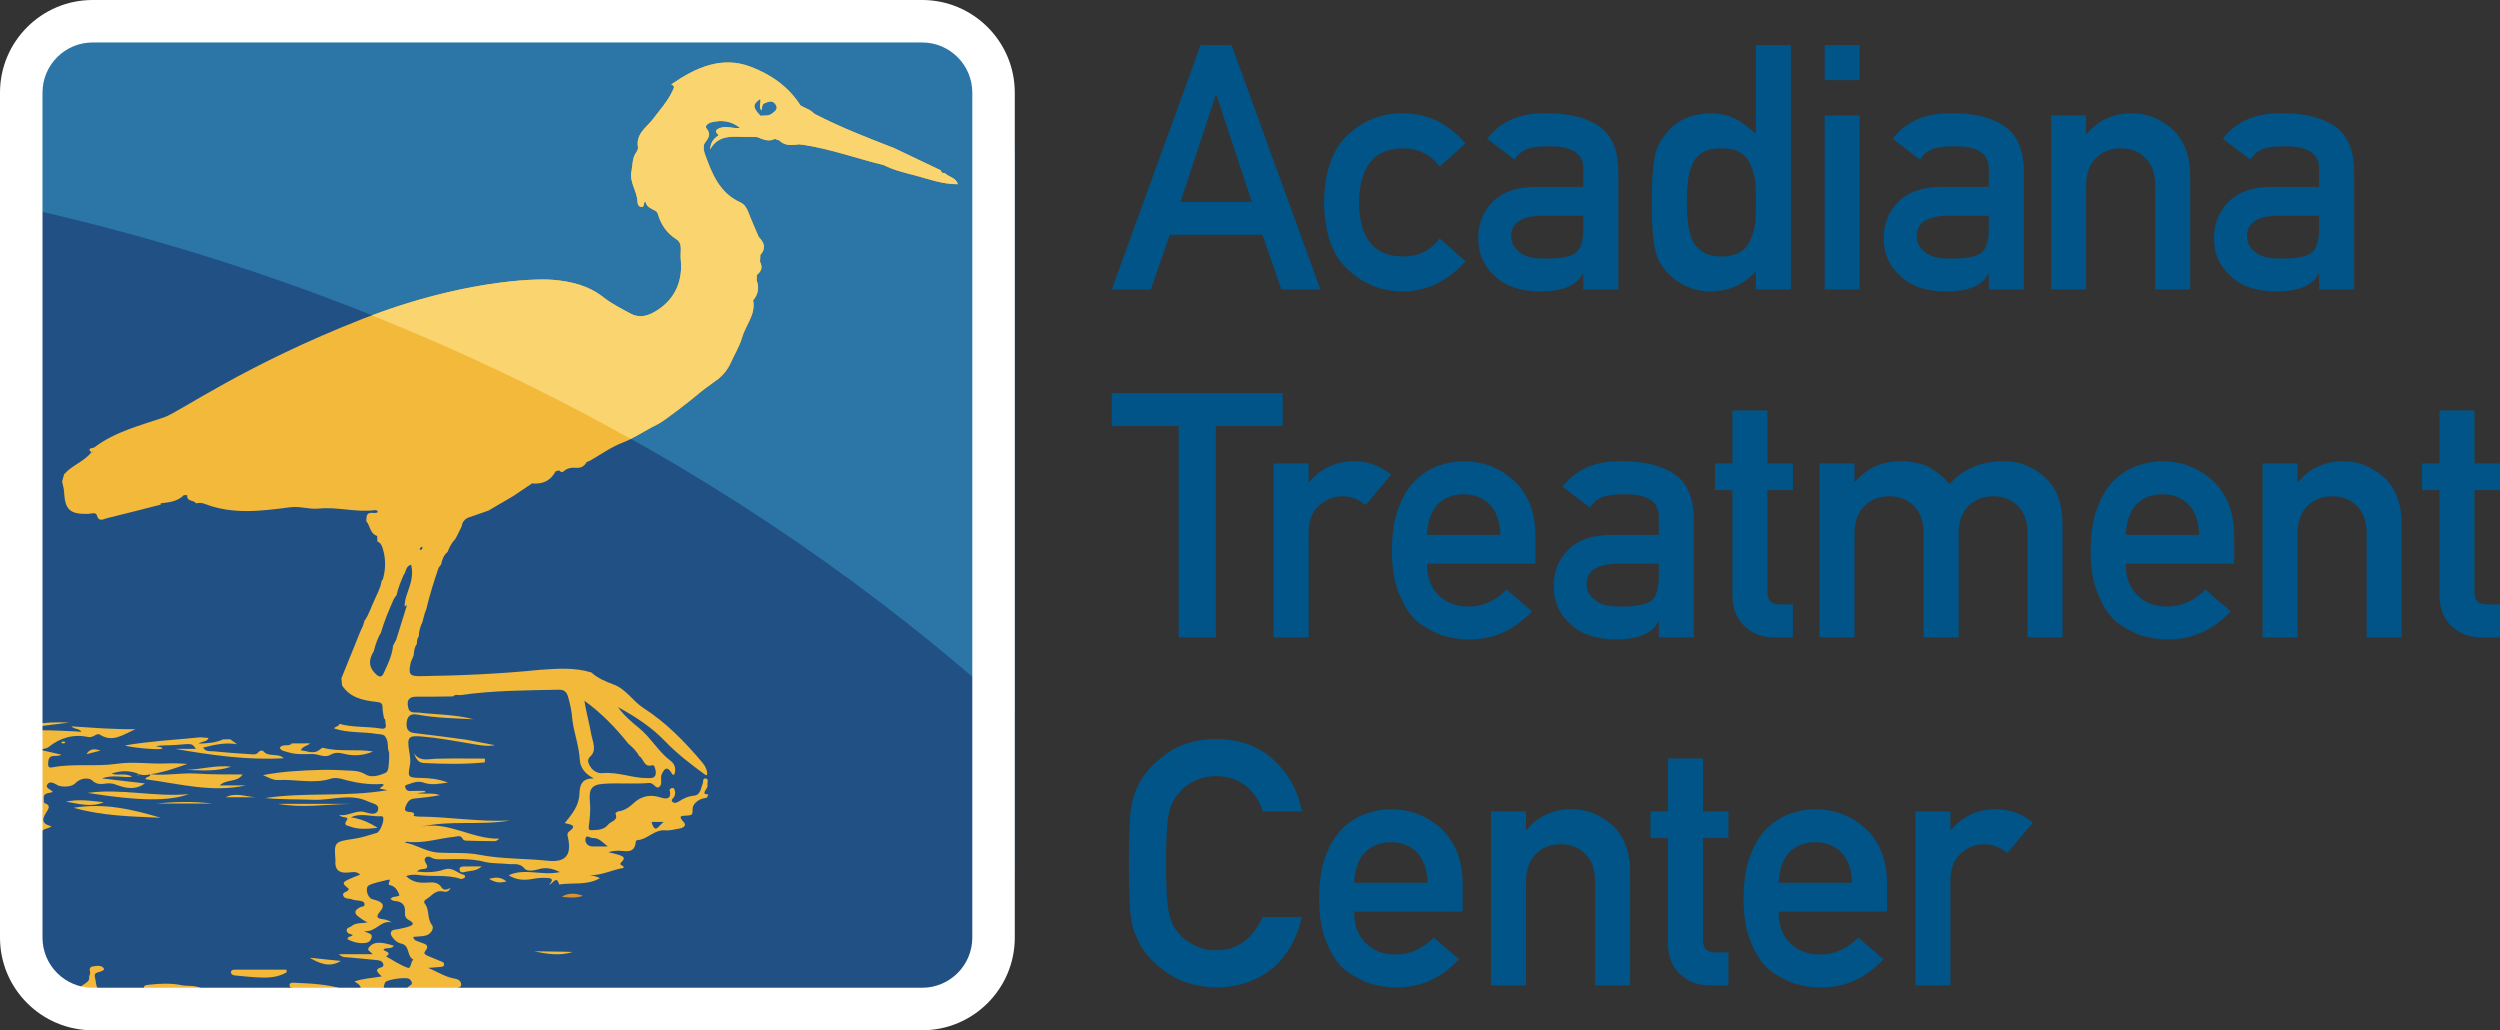 <?xml version="1.0" encoding="utf-8"?>
<!-- Generator: Adobe Illustrator 21.0.0, SVG Export Plug-In . SVG Version: 6.00 Build 0)  -->
<svg version="1.1" id="Layer_1" xmlns="http://www.w3.org/2000/svg" xmlns:xlink="http://www.w3.org/1999/xlink" x="0px" y="0px"
	 viewBox="0 0 145.595 60" style="enable-background:new 0 0 145.595 60;" xml:space="preserve">
<rect x="0" y="0" width="145.595" height="60" fill="#333333" stroke="none"/>
<style type="text/css">
	.st0{fill:#005487;}
	.st1{fill:#215184;}
	.st2{fill:#2C75A7;}
	.st3{fill:#F3B93B;}
	.st4{fill:#DB9130;}
	.st5{fill:#FAD46E;}
	.st6{fill:#FFFFFF;}
</style>
<g>
	<g>
		<path class="st0" d="M73.521,13.676h-5.398l-1.093,3.182h-2.284L69.919,2.625h1.806
			l5.174,14.233h-2.275L73.521,13.676z M72.906,11.762l-2.06-6.218h-0.039
			l-2.06,6.218H72.906z"/>
		<path class="st0" d="M85.349,15.218c-0.442,0.508-0.963,0.921-1.562,1.24
			c-0.599,0.332-1.292,0.504-2.079,0.517c-1.198,0-2.249-0.407-3.153-1.22
			c-0.937-0.813-1.419-2.131-1.445-3.954c0.026-1.842,0.508-3.176,1.445-4.002
			c0.905-0.813,1.956-1.214,3.153-1.201c0.787,0.013,1.481,0.176,2.079,0.488
			c0.599,0.319,1.119,0.745,1.562,1.279l-1.503,1.337
			c-0.514-0.683-1.201-1.038-2.06-1.064c-1.731-0.026-2.61,1.028-2.636,3.163
			c0.026,2.122,0.904,3.166,2.636,3.134c0.859-0.013,1.546-0.364,2.06-1.054
			L85.349,15.218z"/>
		<path class="st0" d="M92.209,15.96h-0.039c-0.189,0.345-0.482,0.599-0.879,0.761
			c-0.39,0.169-0.931,0.254-1.621,0.254c-1.132-0.013-2.005-0.312-2.616-0.898
			c-0.644-0.573-0.966-1.305-0.966-2.196c0-0.852,0.28-1.559,0.839-2.118
			c0.56-0.573,1.38-0.866,2.46-0.879h2.821V9.82
			c0.013-0.892-0.68-1.324-2.079-1.298c-0.508,0-0.908,0.052-1.201,0.156
			c-0.306,0.124-0.547,0.332-0.722,0.625l-1.601-1.22
			c0.774-1.015,1.917-1.51,3.427-1.484c1.275-0.013,2.294,0.228,3.055,0.722
			c0.761,0.508,1.149,1.38,1.162,2.616v6.921h-2.04V15.96z M92.209,12.563
			h-2.441c-1.185,0.026-1.77,0.433-1.757,1.22c0,0.345,0.153,0.638,0.459,0.879
			c0.293,0.267,0.777,0.4,1.454,0.4c0.852,0.013,1.454-0.088,1.806-0.303
			c0.319-0.215,0.478-0.703,0.478-1.464V12.563z"/>
		<path class="st0" d="M102.258,15.794c-0.67,0.761-1.546,1.155-2.626,1.181
			c-0.612-0.013-1.136-0.14-1.572-0.381c-0.456-0.234-0.836-0.547-1.142-0.937
			c-0.28-0.319-0.466-0.752-0.557-1.298c-0.111-0.521-0.166-1.38-0.166-2.577
			c0-1.217,0.055-2.082,0.166-2.597c0.091-0.521,0.277-0.94,0.557-1.259
			c0.573-0.852,1.477-1.295,2.714-1.328c0.521,0,1.002,0.107,1.445,0.322
			c0.41,0.228,0.804,0.521,1.181,0.879V2.625h2.04v14.233h-2.04V15.794z
			 M100.256,8.638c-0.482,0-0.849,0.081-1.103,0.244
			c-0.28,0.176-0.485,0.417-0.615,0.722c-0.123,0.306-0.205,0.638-0.244,0.996
			c-0.039,0.384-0.059,0.778-0.059,1.181c0,0.384,0.02,0.758,0.059,1.123
			c0.039,0.384,0.12,0.729,0.244,1.035c0.13,0.293,0.335,0.534,0.615,0.722
			c0.254,0.182,0.621,0.273,1.103,0.273c0.482,0,0.862-0.098,1.142-0.293
			c0.28-0.189,0.472-0.436,0.576-0.742c0.13-0.306,0.218-0.647,0.264-1.025
			c0.013-0.371,0.02-0.735,0.02-1.093c0-0.39-0.007-0.765-0.02-1.123
			c-0.046-0.358-0.133-0.69-0.264-0.996c-0.104-0.306-0.296-0.553-0.576-0.742
			C101.119,8.733,100.738,8.638,100.256,8.638z"/>
		<path class="st0" d="M106.261,2.625h2.04v2.04h-2.04V2.625z M106.261,6.725h2.04v10.133
			h-2.04V6.725z"/>
		<path class="st0" d="M115.824,15.96h-0.039c-0.189,0.345-0.482,0.599-0.879,0.761
			c-0.39,0.169-0.931,0.254-1.621,0.254c-1.132-0.013-2.005-0.312-2.616-0.898
			c-0.644-0.573-0.966-1.305-0.966-2.196c0-0.852,0.28-1.559,0.839-2.118
			c0.56-0.573,1.38-0.866,2.46-0.879h2.821V9.82
			c0.013-0.892-0.68-1.324-2.079-1.298c-0.508,0-0.908,0.052-1.201,0.156
			c-0.306,0.124-0.547,0.332-0.722,0.625l-1.601-1.22
			c0.774-1.015,1.917-1.51,3.427-1.484c1.275-0.013,2.294,0.228,3.055,0.722
			c0.761,0.508,1.149,1.38,1.162,2.616v6.921h-2.04V15.96z M115.824,12.563
			h-2.441c-1.185,0.026-1.77,0.433-1.757,1.22c0,0.345,0.153,0.638,0.459,0.879
			c0.293,0.267,0.777,0.4,1.454,0.4c0.852,0.013,1.454-0.088,1.806-0.303
			c0.319-0.215,0.478-0.703,0.478-1.464V12.563z"/>
		<path class="st0" d="M119.45,6.725h2.04v1.074h0.039
			c0.67-0.8,1.549-1.201,2.636-1.201c0.84,0,1.607,0.296,2.304,0.888
			c0.69,0.599,1.051,1.477,1.084,2.636v6.736h-2.04v-6.033
			c0-0.709-0.189-1.25-0.566-1.621c-0.371-0.377-0.849-0.566-1.435-0.566
			c-0.586,0-1.067,0.189-1.445,0.566c-0.384,0.371-0.576,0.911-0.576,1.621v6.033
			h-2.04V6.725z"/>
		<path class="st0" d="M135.059,15.96h-0.039c-0.189,0.345-0.482,0.599-0.879,0.761
			c-0.39,0.169-0.931,0.254-1.621,0.254c-1.132-0.013-2.005-0.312-2.616-0.898
			c-0.644-0.573-0.966-1.305-0.966-2.196c0-0.852,0.28-1.559,0.839-2.118
			c0.56-0.573,1.38-0.866,2.46-0.879h2.821V9.82
			c0.013-0.892-0.68-1.324-2.079-1.298c-0.508,0-0.908,0.052-1.201,0.156
			c-0.306,0.124-0.547,0.332-0.722,0.625l-1.601-1.22
			c0.774-1.015,1.917-1.51,3.427-1.484c1.275-0.013,2.294,0.228,3.055,0.722
			c0.761,0.508,1.149,1.38,1.162,2.616v6.921h-2.04V15.96z M135.059,12.563
			h-2.441c-1.185,0.026-1.77,0.433-1.757,1.22c0,0.345,0.153,0.638,0.459,0.879
			c0.293,0.267,0.777,0.4,1.454,0.4c0.852,0.013,1.454-0.088,1.806-0.303
			c0.319-0.215,0.478-0.703,0.478-1.464V12.563z"/>
		<path class="st0" d="M68.64,24.813h-3.895v-1.923h9.957v1.923h-3.895v12.31h-2.167
			V24.813z"/>
		<path class="st0" d="M74.175,26.99h2.04v1.074h0.039
			c0.67-0.8,1.549-1.201,2.636-1.201c0.813,0.013,1.523,0.273,2.128,0.781
			l-1.484,1.767c-0.43-0.338-0.876-0.508-1.338-0.508
			c-0.521,0-0.966,0.169-1.338,0.508c-0.417,0.332-0.631,0.869-0.644,1.611v6.101
			h-2.04V26.99z"/>
		<path class="st0" d="M83.104,32.827c0,0.814,0.234,1.432,0.703,1.855
			c0.436,0.43,1.009,0.644,1.718,0.644c0.826,0,1.565-0.329,2.216-0.986
			l1.474,1.259c-1.035,1.107-2.252,1.653-3.651,1.64
			c-0.534,0-1.054-0.078-1.562-0.234c-0.254-0.084-0.501-0.199-0.742-0.342
			c-0.254-0.124-0.492-0.277-0.713-0.459c-0.43-0.377-0.778-0.904-1.044-1.581
			c-0.293-0.651-0.439-1.497-0.439-2.538c0-1.002,0.127-1.835,0.381-2.499
			c0.254-0.677,0.579-1.211,0.976-1.601c0.404-0.397,0.856-0.683,1.357-0.859
			c0.494-0.176,0.983-0.264,1.464-0.264c1.158,0.013,2.138,0.394,2.939,1.142
			c0.813,0.761,1.226,1.809,1.24,3.143v1.679H83.104z M87.379,31.148
			c-0.026-0.787-0.238-1.383-0.634-1.786c-0.39-0.384-0.892-0.576-1.503-0.576
			c-0.612,0-1.113,0.192-1.503,0.576c-0.384,0.403-0.595,0.999-0.634,1.786H87.379z"/>
		<path class="st0" d="M96.604,36.225h-0.039c-0.189,0.345-0.482,0.599-0.879,0.761
			c-0.39,0.169-0.931,0.254-1.621,0.254c-1.132-0.013-2.005-0.312-2.616-0.898
			c-0.644-0.573-0.966-1.305-0.966-2.197c0-0.852,0.28-1.558,0.839-2.118
			c0.56-0.573,1.38-0.865,2.46-0.879h2.821v-1.064
			c0.013-0.892-0.68-1.324-2.079-1.298c-0.508,0-0.908,0.052-1.201,0.156
			c-0.306,0.124-0.547,0.332-0.722,0.625l-1.601-1.22
			c0.774-1.015,1.917-1.51,3.427-1.484c1.275-0.013,2.294,0.228,3.055,0.722
			c0.761,0.508,1.149,1.38,1.162,2.616v6.921h-2.04V36.225z M96.604,32.827
			h-2.441c-1.185,0.026-1.77,0.433-1.757,1.22c0,0.345,0.153,0.638,0.459,0.878
			c0.293,0.267,0.777,0.4,1.454,0.4c0.852,0.013,1.454-0.088,1.806-0.302
			c0.319-0.215,0.478-0.703,0.478-1.465V32.827z"/>
		<path class="st0" d="M100.893,23.905h2.04v3.085h1.484v1.552h-1.484v5.906
			c-0.013,0.514,0.228,0.765,0.722,0.752h0.761v1.923h-1.064
			c-0.716,0-1.302-0.221-1.757-0.664c-0.469-0.423-0.703-1.035-0.703-1.835v-6.082
			h-1.015v-1.552h1.015V23.905z"/>
		<path class="st0" d="M105.964,26.99h2.04v1.074h0.039
			c0.67-0.8,1.552-1.201,2.645-1.201c0.703,0.013,1.269,0.134,1.699,0.361
			c0.423,0.254,0.81,0.576,1.162,0.966c0.794-0.898,1.858-1.341,3.192-1.328
			c0.84,0,1.608,0.296,2.304,0.888c0.69,0.599,1.048,1.478,1.074,2.636v6.736
			h-2.04v-6.033c0-0.709-0.185-1.25-0.557-1.621
			c-0.371-0.377-0.849-0.566-1.435-0.566c-0.586,0-1.068,0.189-1.445,0.566
			c-0.384,0.371-0.576,0.911-0.576,1.621v6.033h-2.04v-6.033
			c0-0.709-0.185-1.25-0.557-1.621c-0.377-0.377-0.859-0.566-1.445-0.566
			s-1.064,0.189-1.435,0.566c-0.39,0.371-0.586,0.911-0.586,1.621v6.033h-2.04
			V26.99z"/>
		<path class="st0" d="M123.797,32.827c0,0.814,0.234,1.432,0.703,1.855
			c0.436,0.43,1.009,0.644,1.718,0.644c0.826,0,1.565-0.329,2.216-0.986
			l1.474,1.259c-1.035,1.107-2.252,1.653-3.651,1.64
			c-0.534,0-1.054-0.078-1.562-0.234c-0.254-0.084-0.501-0.199-0.742-0.342
			c-0.254-0.124-0.492-0.277-0.713-0.459c-0.43-0.377-0.778-0.904-1.044-1.581
			c-0.293-0.651-0.439-1.497-0.439-2.538c0-1.002,0.127-1.835,0.381-2.499
			c0.254-0.677,0.579-1.211,0.976-1.601c0.404-0.397,0.856-0.683,1.357-0.859
			c0.494-0.176,0.983-0.264,1.464-0.264c1.158,0.013,2.138,0.394,2.939,1.142
			c0.813,0.761,1.226,1.809,1.24,3.143v1.679H123.797z M128.073,31.148
			c-0.026-0.787-0.238-1.383-0.634-1.786c-0.39-0.384-0.892-0.576-1.503-0.576
			c-0.612,0-1.113,0.192-1.503,0.576c-0.384,0.403-0.595,0.999-0.634,1.786H128.073z"
			/>
		<path class="st0" d="M131.765,26.99h2.04v1.074h0.039
			c0.67-0.8,1.549-1.201,2.636-1.201c0.84,0,1.607,0.296,2.304,0.888
			c0.69,0.599,1.051,1.478,1.084,2.636v6.736h-2.04v-6.033
			c0-0.709-0.189-1.25-0.566-1.621c-0.371-0.377-0.849-0.566-1.435-0.566
			c-0.586,0-1.067,0.189-1.445,0.566c-0.384,0.371-0.576,0.911-0.576,1.621v6.033
			h-2.04V26.99z"/>
		<path class="st0" d="M142.071,23.905h2.04v3.085h1.484v1.552h-1.484v5.906
			c-0.013,0.514,0.228,0.765,0.722,0.752h0.761v1.923h-1.064
			c-0.716,0-1.302-0.221-1.757-0.664c-0.469-0.423-0.703-1.035-0.703-1.835v-6.082
			h-1.015v-1.552h1.015V23.905z"/>
		<path class="st0" d="M75.825,53.405c-0.312,1.321-0.908,2.337-1.786,3.046
			c-0.905,0.703-1.975,1.054-3.212,1.054c-1.119-0.026-2.053-0.299-2.802-0.82
			c-0.761-0.501-1.315-1.08-1.66-1.738c-0.104-0.215-0.199-0.42-0.283-0.615
			c-0.078-0.202-0.143-0.455-0.195-0.761c-0.098-0.573-0.146-1.673-0.146-3.3
			c0-1.653,0.049-2.759,0.146-3.319c0.104-0.56,0.264-1.012,0.478-1.357
			c0.345-0.657,0.898-1.243,1.66-1.757c0.748-0.521,1.682-0.787,2.802-0.8
			c1.373,0.013,2.493,0.42,3.358,1.22c0.866,0.807,1.412,1.806,1.64,2.997
			h-2.284c-0.176-0.573-0.495-1.061-0.957-1.464
			c-0.482-0.384-1.067-0.582-1.757-0.596c-0.508,0.013-0.944,0.114-1.308,0.303
			c-0.371,0.195-0.67,0.439-0.898,0.732c-0.28,0.306-0.465,0.7-0.556,1.181
			c-0.104,0.508-0.156,1.461-0.156,2.86c0,1.399,0.052,2.346,0.156,2.841
			c0.091,0.495,0.277,0.895,0.556,1.201c0.228,0.293,0.527,0.53,0.898,0.712
			c0.364,0.215,0.8,0.322,1.308,0.322c1.211,0,2.115-0.647,2.714-1.943H75.825z"
			/>
		<path class="st0" d="M78.863,53.092c0,0.814,0.234,1.432,0.703,1.855
			c0.436,0.43,1.009,0.644,1.718,0.644c0.826,0,1.565-0.329,2.216-0.986
			l1.474,1.259c-1.035,1.107-2.252,1.653-3.651,1.64
			c-0.534,0-1.054-0.078-1.562-0.234c-0.254-0.084-0.501-0.199-0.742-0.342
			c-0.254-0.124-0.492-0.277-0.713-0.459c-0.43-0.377-0.778-0.904-1.044-1.581
			c-0.293-0.651-0.439-1.497-0.439-2.538c0-1.002,0.127-1.835,0.381-2.499
			c0.254-0.677,0.579-1.211,0.976-1.601c0.404-0.397,0.856-0.683,1.357-0.859
			c0.494-0.176,0.983-0.263,1.464-0.263c1.158,0.013,2.138,0.394,2.939,1.142
			c0.813,0.761,1.226,1.809,1.24,3.143v1.679H78.863z M83.139,51.413
			c-0.026-0.787-0.238-1.383-0.634-1.786c-0.39-0.384-0.892-0.576-1.503-0.576
			c-0.612,0-1.113,0.192-1.503,0.576c-0.384,0.403-0.595,0.999-0.634,1.786H83.139z
			"/>
		<path class="st0" d="M86.831,47.254h2.04v1.074h0.039
			c0.67-0.8,1.549-1.201,2.636-1.201c0.84,0,1.607,0.296,2.304,0.888
			c0.69,0.599,1.051,1.478,1.084,2.636v6.736h-2.04v-6.033
			c0-0.709-0.189-1.25-0.566-1.621c-0.371-0.377-0.849-0.566-1.435-0.566
			c-0.586,0-1.067,0.189-1.445,0.566c-0.384,0.371-0.576,0.911-0.576,1.621v6.033
			h-2.04V47.254z"/>
		<path class="st0" d="M97.137,44.17h2.04v3.085h1.484v1.552h-1.484v5.906
			c-0.013,0.514,0.228,0.765,0.722,0.752h0.761v1.923h-1.064
			c-0.716,0-1.302-0.221-1.757-0.664c-0.469-0.423-0.703-1.035-0.703-1.835v-6.082
			h-1.015v-1.552h1.015V44.17z"/>
		<path class="st0" d="M103.582,53.092c0,0.814,0.234,1.432,0.703,1.855
			c0.436,0.43,1.009,0.644,1.718,0.644c0.826,0,1.565-0.329,2.216-0.986
			l1.474,1.259c-1.035,1.107-2.252,1.653-3.651,1.64
			c-0.534,0-1.054-0.078-1.562-0.234c-0.254-0.084-0.501-0.199-0.742-0.342
			c-0.254-0.124-0.492-0.277-0.713-0.459c-0.43-0.377-0.778-0.904-1.044-1.581
			c-0.293-0.651-0.439-1.497-0.439-2.538c0-1.002,0.127-1.835,0.381-2.499
			c0.254-0.677,0.579-1.211,0.976-1.601c0.404-0.397,0.856-0.683,1.357-0.859
			c0.494-0.176,0.983-0.263,1.464-0.263c1.158,0.013,2.138,0.394,2.939,1.142
			c0.813,0.761,1.226,1.809,1.24,3.143v1.679H103.582z M107.857,51.413
			c-0.026-0.787-0.238-1.383-0.634-1.786c-0.39-0.384-0.892-0.576-1.503-0.576
			c-0.612,0-1.113,0.192-1.503,0.576c-0.384,0.403-0.595,0.999-0.634,1.786H107.857
			z"/>
		<path class="st0" d="M111.549,47.254h2.04v1.074h0.039
			c0.67-0.8,1.549-1.201,2.636-1.201c0.813,0.013,1.523,0.273,2.128,0.781
			l-1.484,1.767c-0.43-0.338-0.875-0.508-1.338-0.508
			c-0.521,0-0.966,0.169-1.337,0.508c-0.417,0.332-0.631,0.869-0.644,1.611v6.101
			h-2.04V47.254z"/>
	</g>
	<path class="st1" d="M49.372,60c2.384,0,5.548-0.544,7.031-1.21
		c1.483-0.665,2.697-6.134,2.697-8.518V9.728c0-2.384-0.544-5.548-1.21-7.031
		C57.224,1.213,51.756,0,49.372,0H9.727C7.343,0,4.179,0.544,2.696,1.21
		S0,7.344,0,9.728v40.544c0,2.384,0.544,5.548,1.21,7.031
		C1.875,58.787,7.343,60,9.727,60H49.372z"/>
	<path class="st2" d="M49.372,0H9.727C7.343,0,4.179,0.544,2.696,1.21S0,7.344,0,9.728
		v2.061c22.817,4.847,43.167,15.364,59.099,29.799V9.728
		c0-2.384-0.544-5.548-1.21-7.031S51.756,0,49.372,0z"/>
	<g>
		<path class="st3" d="M55.044,10.098l-0.004-0.007c-0.115-0.004-0.222-0.019-0.242-0.164
			l0.031-0.01l-0.031,0.007c-0.909-0.433-1.816-0.866-2.725-1.3
			c-1.574-0.612-3.15-1.219-4.652-2.002c-0.218-0.244-0.535-0.323-0.805-0.484
			c-0.693-1.1-1.74-1.812-2.898-2.251c-1.709-0.648-3.219,0.058-4.624,1.027
			l0.015,0.015c0.224,0.071,0.123,0.22,0.07,0.337
			c-0.275,0.61-0.73,1.103-1.123,1.631c-0.389,0.523-1.042,0.875-0.901,1.682
			c0.014,0.09-0.043,0.211-0.103,0.294c-0.237,0.335-0.204,0.726-0.276,1.1
			c-0.128,0.651,0.325,1.152,0.347,1.752c0.004,0.134,0.046,0.305,0.215,0.325
			c0.227,0.024,0.114-0.246,0.238-0.327c0.12,0.308,0.122,0.304,0.603,0.561
			c0.067,0.036,0.123,0.129,0.145,0.207c0.178,0.613,0.525,1.097,1.065,1.441
			c0.197,0.126,0.263,0.317,0.259,0.543c-0.004,0.227-0.022,0.458,0.001,0.684
			c0.129,1.359-0.467,2.462-1.664,3.075c-0.421,0.215-0.849,0.253-1.262,0.028
			c-0.539-0.293-1.098-0.57-1.577-0.947c-0.871-0.684-1.866-0.926-2.932-1.018
			c-1.27-0.111-5.621,0.131-11.027,2.246c-6.961,2.724-10.739,5.458-11.618,5.759
			c-1.397,0.477-2.868,0.836-4.079,1.757c-0.068,0.051-0.463,0.007-0.173,0.291
			c0.003-0.003,0.008-0.004,0.013-0.004c0.021-0.017,0.04-0.035,0.061-0.053
			c0.025,0.076-0.031,0.049-0.061,0.053c-0.003,0.003-0.007,0.005-0.01,0.008
			c-0.001-0.001-0.002-0.003-0.003-0.004c-0.435,0.539-1.13,0.753-1.582,1.269
			c-0.039,0.14-0.079,0.28-0.118,0.419c0.039,0.205,0.105,0.409,0.115,0.616
			c0.053,1.031,0.34,1.296,1.38,1.275c0.18-0.004,0.472-0.118,0.526,0.073
			c0.118,0.415,0.364,0.234,0.573,0.182c1.05-0.257,2.097-0.527,3.144-0.793
			c0-0.026,0.002-0.053,0.004-0.079c0.487-0.056,0.978-0.102,1.352-0.477h0.001
			c0.064,0.001,0.128,0.002,0.193,0.003c-0.047,0.393,0.39,0.267,0.512,0.479
			c0.176-0.044,0.351-0.034,0.517,0.03c1.634,0.637,3.312,0.408,4.97,0.195
			c0.576-0.074,1.099,0.132,1.65,0.077c1.104-0.113,2.197,0.24,3.303,0.088
			c0.079-0.011,0.124,0.05,0.152,0.118c-0.04,0.015-0.081,0.032-0.122,0.049
			c0,0,0,0,0-0.002c-0.219,0.022-0.515-0.106-0.545,0.283
			c-0.003,0.065-0.007,0.129-0.011,0.194c0.236,0.269,0.208,0.733,0.633,0.863
			c0.007,0.11,0.011,0.219,0.017,0.329c0.207,0.078,0.269,0.26,0.323,0.449
			c0.169,0.58,0.162,1.16-0.005,1.74c-0.026,0.035-0.051,0.07-0.076,0.104
			c-0.056,0.406-0.263,0.754-0.42,1.121c-0.191,0.399-0.311,0.832-0.575,1.198
			c-0.031,0.1-0.062,0.201-0.092,0.302c-0.046,0.098-0.092,0.195-0.138,0.292
			c-0.371,0.919-0.743,1.838-1.115,2.756c0.013,0.137,0.025,0.275,0.037,0.412
			c0.464,0.719,1.214,0.871,1.977,0.96c0.245,0.027,0.388,0.047,0.383,0.338
			c-0.004,0.204,0.052,0.41,0.082,0.615l0.006,0.005
			c0.072,0.05,0.081,0.123,0.072,0.202c0.04,0.211,0.103,0.459-0.252,0.396
			c-0.801-0.139-1.63-0.05-2.421-0.274c-0.031,0.166-0.231,0.133-0.314,0.263
			c0.82,0.282,1.677,0.184,2.502,0.323c0.203,0.034,0.434-0.011,0.532,0.245
			c0.159,0.257,0.046,0.57,0.175,0.835c-0.001,0.158,0.009,0.317-0.005,0.473
			c-0.025,0.259-0.003,0.628-0.215,0.72c-0.356,0.152-0.815,0.297-1.165,0.081
			c-0.298-0.183-0.581-0.204-0.889-0.218c-0.527-0.022-1.056-0.056-1.583-0.043
			c-1.164,0.028-2.329,0.081-3.486,0.305c0.293,0.136,0.597,0.303,0.889,0.287
			c1.026-0.056,2.061,0.24,3.082-0.084c0.213-0.067,0.452-0.028,0.677,0.036
			c0.748,0.211,1.507,0.334,2.289,0.276c0.026-0.002,0.054,0.027,0.104,0.056
			c-0.078,0.066-0.15,0.126-0.255,0.213c0.148,0.031,0.26,0.052,0.46,0.092
			c-2.421,0.418-4.792,0.104-7.124,0.461c0.946,0.092,1.89,0.064,2.832,0.1
			c1.054,0.039,2.115-0.401,3.171,0.102c0.274,0.13,0.671,0.148,0.567,0.507
			c-0.091,0.312-0.491,0.19-0.745,0.115c-0.545-0.16-0.979,0.259-1.503,0.157
			c0.138,0.216,0.605,0.06,0.431,0.311c-0.218,0.315,0.051,0.307,0.129,0.34
			c0.54,0.225,1.095,0.159,1.669,0.101c-0.503-0.319-0.998-0.533-1.554-0.611
			c0.603-0.284,1.204-0.016,1.795-0.065c0.023-0.002,0.058,0.027,0.071,0.051
			c0.101,0.183-0.16,0.863-0.372,0.924c-0.434,0.126-0.861,0.274-1.314,0.34
			c-1.165,0.173-1.164,0.182-1.078,1.292c0.001,0.017-0.012,0.034-0.012,0.052
			c-0.01,0.476,0.233,0.651,0.694,0.626c0.242-0.013,0.518-0.115,0.752,0.117
			c-1.128,0.445-1.128,0.446-0.664,0.824c-0.009,0.219-0.411,0.151-0.317,0.406
			c0.076,0.209,0.338,0.144,0.512,0.213c0.142,0.057,0.31,0.048,0.465,0.08
			c0.119,0.025,0.26,0.054,0.26,0.212c0.001,0.153-0.152,0.11-0.237,0.153
			c-0.346,0.169-0.424,0.356-0.058,0.603c0.16,0.108,0.303,0.237,0.479,0.276
			c-0.298,0.103-0.66-0.009-0.937,0.228c-0.1,0.086-0.307,0.089-0.287,0.268
			c0.02,0.179,0.209,0.194,0.349,0.243c-0.058,0.141-0.293,0.046-0.299,0.257
			c0.279,0.144,0.564,0.234,0.895,0.226c0.24-0.005,0.418-0.055,0.497-0.289
			c0.099-0.288-0.207-0.271-0.421-0.413c0.686,0.082,0.967-0.662,1.596-0.507
			c-0.158-0.102-0.303-0.155-0.453-0.176c-0.298-0.04-0.539-0.081-0.228-0.446
			c0.363-0.426,0.076-0.586-0.31-0.692c-0.051-0.014-0.103-0.026-0.152-0.043
			c-0.278-0.095-0.424-0.679-0.176-0.803c0.319-0.159,0.693-0.209,1.043-0.308
			c0.391-0.11-0.058,0.261,0.179,0.302c0.307,0.052,0.455,0.319,0.555,0.587
			c-0.143,0.135-0.385,0.014-0.526,0.223c0.088,0.046,0.147,0.103,0.207,0.106
			c0.438,0.022,0.68,0.201,0.638,0.685c-0.013,0.139,0.024,0.323,0.192,0.409
			c0.47,0.239,0.226,0.348-0.082,0.436c-0.168,0.048-0.342,0.077-0.514,0.115
			c-0.152,0.033-0.369,0.017-0.411,0.179c-0.043,0.162,0.097,0.319,0.216,0.446
			c0.111,0.119,0.248,0.187,0.409,0.225c0.484,0.112,0.291,0.732,0.677,0.921
			c-0.163,0.132-0.121,0.547-0.322,0.479c-0.446-0.15-0.845-0.434-1.262-0.662
			c0.408-0.273-0.169-0.272-0.146-0.424c0.196-0.11,0.443,0.016,0.597-0.198
			c-0.817-0.26-1.186-0.23-1.438,0.079c-0.17,0.206,0.085,0.245,0.197,0.412
			c-0.671,0-1.264,0-1.968,0c0.22,0.199,0.364,0.17,0.498,0.182
			c0.577,0.055,1.154,0.101,1.73,0.163c0.135,0.015,0.284,0.039,0.352,0.194
			c0.042,0.099,0.013,0.195-0.078,0.219c-0.5,0.13-0.197,0.344,0.003,0.536
			c-0.557,0.102-1.066,0.11-1.596,0.298c0.248,0.132,0.426,0.261,0.374,0.556
			c-0.367-0.043-0.744-0.036-1.088-0.136c-0.887-0.26-1.795-0.306-2.707-0.343
			c-0.13-0.005-0.344-0.045-0.353,0.127c-0.012,0.213,0.22,0.161,0.362,0.202
			c0.303,0.088,0.682-0.056,0.911,0.175c0.287,0.285,0.612,0.361,0.961,0.314
			c0.515-0.068,0.85,0.257,1.24,0.473c0.094,0.052,0.137,0.139,0.121,0.239
			h1.161c0.001-0.005-0.003-0.007-0.002-0.012
			c0.06-0.327,0.396-0.255,0.672-0.265c0.132,0.063,0.472-0.103,0.426,0.154
			c-0.01,0.053-0.038,0.087-0.065,0.123h3.366
			c-0.105-0.027-0.209-0.064-0.31-0.124c0.585-0.143,1.156,0.11,1.662-0.253
			c-0.287-0.094-0.543-0.156-0.78-0.262c-0.327-0.146-0.304-0.349-0.03-0.541
			c0.12-0.085,0.341-0.075,0.295-0.304c-0.048-0.232-0.257-0.269-0.446-0.307
			c-0.49-0.095-0.898-0.36-1.468-0.609c0.329-0.025,0.504-0.035,0.679-0.053
			c0.101-0.01,0.23-0.004,0.241-0.146c0.009-0.134-0.115-0.157-0.211-0.196
			c-0.24-0.1-0.482-0.199-0.721-0.299c-0.114-0.048-0.279-0.137-0.187-0.252
			c0.355-0.438-0.063-0.447-0.29-0.557c-0.142-0.069-0.342-0.058-0.385-0.304
			c0.257-0.024,0.486-0.025,0.705-0.071c0.331-0.069,0.528-0.438,0.391-0.609
			c-0.31-0.388-0.129-0.896-0.426-1.258c-0.057-0.071-0.032-0.186,0.053-0.232
			c0.322-0.178,0.54-0.568,0.999-0.479c0.143,0.028,0.323,0.073,0.447-0.2
			c-0.213,0.1-0.394,0.172-0.525-0.036c-0.187-0.292-0.474-0.303-0.783-0.28
			c-0.449,0.036-0.887,0.008-1.274-0.373c0.283-0.107,0.518-0.092,0.762-0.059
			c0.797,0.106,1.619-0.046,2.405,0.219c0.065,0.022,0.176-0.022,0.236-0.072
			c0.065-0.053,0.015-0.152-0.048-0.166c-0.383-0.083-0.636-0.478-1.151-0.303
			c-0.467,0.159-1.01,0.186-1.583,0.11c0.092-0.058,0.129-0.093,0.174-0.11
			c0.201-0.076,0.629,0.053,0.316-0.446c-0.113-0.181,0.075-0.425,0.357-0.251
			c0.167,0.102,0.329,0.098,0.504,0.098c0.87,0.002,1.74-0.075,2.605,0.149
			c0.434,0.111,0.907,0.074,1.361,0.125c0.326,0.037,0.666-0.088,0.957,0.265
			c0.148,0.181,0.529,0.127,0.839,0.034c0.365-0.109,0.761-0.059,1.217,0.171
			c-1.03,0.236-2.02-0.254-2.98,0.185c0.461,0.293,0.926,0.301,1.4,0.214
			c0.296-0.055,0.592-0.076,0.892-0.055c0.314,0.024,0.262,0.18,0.063,0.394
			c0.231-0.053,0.426-0.581,0.585-0.016c0.786-0.12,1.622,0.071,2.374-0.368
			c-0.199-0.104-0.405-0.145-0.614-0.175c0.692,0.034,1.317-0.311,1.976-0.416
			c0.116-0.162-0.341-0.133-0.103-0.35c0.294-0.267,0.034-0.35-0.171-0.418
			c-0.191-0.063-0.391-0.099-0.587-0.146c0.147-0.067,0.294-0.071,0.441-0.088
			c0.448-0.05,1.086,0.287,1.15-0.558c0.002-0.022,0.051-0.058,0.079-0.06
			c0.597-0.036,0.994-0.632,1.638-0.574c0.272,0.024,0.555-0.062,0.833-0.105
			c0.224-0.036,0.424-0.18,0.233-0.38c-0.403-0.423-0.015-0.348,0.206-0.375
			c0.219-0.025,0.331,0.002,0.314-0.349c-0.016-0.323,0.335-0.623,0.749-0.674
			c0.028-0.014,0.058-0.021,0.089-0.021l-0.002,0.007
			c0.027-0.064,0.054-0.127,0.082-0.191c-0.107-0.024-0.299,0.018-0.202-0.188
			c0.057-0.123,0.183-0.221,0.153-0.374c-0.025-0.127,0.097-0.327-0.088-0.366
			c-0.214-0.045-0.14,0.175-0.189,0.29c-0.112,0.276-0.121,0.672-0.51,0.707
			c-0.315,0.028-0.57,0.142-0.824,0.303c-0.133,0.083-0.303,0.189-0.434,0.052
			c-0.106-0.11,0.066-0.209,0.116-0.312c0.064-0.137,0.056-0.273,0.005-0.408
			c-0.03-0.081-0.095-0.105-0.169-0.073c-0.045,0.019-0.118,0.073-0.113,0.095
			c0.178,0.725-0.423,0.474-0.635,0.416c-0.58-0.161-1.069-0.001-1.454,0.359
			c-0.278,0.258-0.542,0.436-0.908,0.487c-0.06,0.008-0.165,0.101-0.158,0.117
			c0.184,0.431-0.263,0.443-0.419,0.644c-0.243,0.312-0.593,0.318-0.938,0.33
			c-0.159,0.005-0.224-0.024-0.193-0.246c0.068-0.468,0.107-0.952,0.063-1.421
			c-0.064-0.684,0.068-0.979,0.767-1.032c0.888-0.067,1.785,0.026,2.672-0.05
			c0.305-0.026,0.396,0.402,0.615,0.216c0.199-0.17,0.01-0.503,0.14-0.75
			c0.147-0.288,0.283-0.46,0.534-0.096c0.044,0.064,0.053,0.176,0.183,0.149
			c0.13-0.318,0.037-0.626-0.206-0.807c-0.724-0.536-1.145-1.346-1.849-1.919
			c-0.421-0.341-0.878-0.727-1.209-1.2c-0.033-0.022-0.067-0.044-0.101-0.065
			c0.035,0.02,0.07,0.04,0.105,0.062c0.989,0.538,1.937,1.156,2.716,1.966
			c0.725,0.757,1.543,1.383,2.385,1.988c0.008,0.007,0.029-0.007,0.077-0.02
			c0.019-0.313-0.153-0.567-0.337-0.782c-0.994-1.173-2.064-2.269-3.368-3.105
			c-0.628-0.402-1.012-1.106-1.753-1.376c-0.458-0.166-0.912-0.363-1.284-0.697
			c-0.973-0.298-1.968-0.227-2.962-0.157c-2.317,0.236-4.642,0.34-6.969,0.371
			c-0.639,0.009-0.73-0.088-0.606-0.718c0.032-0.166,0.123-0.322,0.187-0.482
			c0.015-0.243,0.044-0.48,0.19-0.685c-0.005-0.154,0.01-0.303,0.107-0.432
			c0.009-0.293,0.085-0.568,0.211-0.831c0.047-0.176,0.093-0.351,0.142-0.526
			c0.027-0.073,0.056-0.145,0.084-0.217c0.191-0.82,0.445-1.621,0.715-2.416
			c0.051-0.067,0.102-0.134,0.15-0.202c0.062-0.273,0.141-0.537,0.374-0.722
			c0.11-0.272,0.232-0.534,0.445-0.744c0.035-0.063,0.069-0.127,0.103-0.189
			c0.087-0.175,0.173-0.349,0.26-0.525c0.023-0.077,0.045-0.157,0.067-0.235
			c0.078-0.14,0.178-0.255,0.335-0.309c0.391-0.136,0.782-0.271,1.172-0.408
			c0.487-0.285,0.975-0.571,1.462-0.858c0.359-0.242,0.717-0.483,1.076-0.726
			c0.609,0.06,1.081-0.146,1.372-0.704c0.068-0.017,0.136-0.035,0.205-0.052
			c0.078,0.086,0.175,0.134,0.27,0.048c0.219-0.198,0.472-0.22,0.751-0.2
			c0.26,0.018,0.461-0.106,0.587-0.339c0.056-0.022,0.112-0.042,0.169-0.064
			c0.64-0.363,1.25-0.806,1.93-1.067c0.723-0.278,1.336-0.729,2.022-1.056
			c0.427-0.203,2.077-1.512,2.308-1.714c0.362-0.316,0.765-0.584,1.149-0.872
			l0.005,0.004c0.354-0.271,0.629-0.602,0.812-1.013
			c0.217-0.488,0.511-0.954,0.655-1.462c0.208-0.726,0.81-1.337,0.646-2.17
			c0.302-0.35,0.361-0.743,0.203-1.174c0.006-0.102,0.011-0.204,0.017-0.306
			c0.262-0.206,0.347-0.454,0.181-0.762c0.007-0.133,0.013-0.264,0.019-0.396
			c0.311-0.355,0.284-0.662-0.095-1.055c-0.204-0.483-0.422-0.961-0.61-1.451
			c-0.092-0.247-0.233-0.455-0.456-0.556c-1.231-0.558-1.665-1.694-2.076-2.841
			c-0.067-0.187-0.098-0.474,0-0.612c0.206-0.292,0.399-0.499,0.099-0.863
			c-0.117-0.143,0.106-0.304,0.29-0.35c0.607-0.151,1.17-0.075,1.668,0.328
			c-0.387,0.062-0.769-0.14-1.166,0.004c-0.321,0.118-0.267,0.247-0.077,0.426
			c-0.286,0.174-0.473,0.421-0.504,0.822c0.506-0.892,1.331-0.731,2.106-0.728
			c0.209,0,0.418,0.004,0.627,0.006c0.338,0.127,0.671,0.306,1.037,0.109
			c0.003,0.001,0.005,0.003,0.007,0.004c0.07,0.024,0.142,0.048,0.213,0.071
			c0.011,0.001,0.023,0.001,0.035,0.003c0.344,0.37,0.78,0.278,1.207,0.237
			c0.005,0.004,0.011,0.008,0.017,0.013c0.061,0.005,0.124,0.011,0.187,0.017
			c1.603,0.245,3.127,0.804,4.696,1.186c0.551,0.286,1.156,0.425,1.745,0.58
			c0.837,0.222,1.664,0.538,2.551,0.527C55.676,10.344,55.278,10.318,55.044,10.098
			z M22.95,57.86c-0.043-0.01-0.199-0.042-0.351-0.083
			c-0.347-0.087-0.254-0.346-0.177-0.549c0.074-0.193,1.234-0.341,1.412-0.218
			c0.141,0.099,0.212,0.279,0.099,0.347C23.644,57.529,23.475,57.912,22.95,57.86z
			 M24.231,58.38c-0.067,0.24-0.251,0.217-0.423,0.207
			c-0.097-0.004-0.244-0.009-0.188-0.161c0.066-0.181,0.234-0.242,0.422-0.231
			C24.162,58.202,24.233,58.261,24.231,58.38z M38.649,47.869
			c-0.274,0.19-0.502,0.759-0.7,0C38.16,47.869,38.373,47.869,38.649,47.869z
			 M34.522,48.806c0.359-0.024,0.588,0.27,0.876,0.492
			c-0.295,0-0.59,0.002-0.885-0.001c-0.287-0.003-0.449-0.219-0.418-0.438
			C34.138,48.564,34.376,48.816,34.522,48.806z M36.597,43.314
			c0.248,0.211,0.478,0.436,0.636,0.724c0.267,0.15,0.255,0.689,0.775,0.523
			c0.095-0.031,0.204,0.291,0.183,0.494c-0.032,0.28-0.272,0.258-0.444,0.261
			c-0.891,0.016-1.737-0.373-2.645-0.29c-0.333,0.032-0.649-0.17-0.793-0.513
			c-0.067-0.157-0.117-0.281,0.088-0.478c0.372-0.358,0.112-0.855,0.036-1.279
			c-0.114-0.646-0.295-1.28-0.399-1.945C35.025,41.52,35.849,42.379,36.597,43.314
			z M24.282,40.572c0.701,0.01,1.404-0.008,2.104-0.015
			c0.127-0.143,0.293-0.066,0.442-0.076c1.894-0.275,3.804-0.275,5.711-0.314
			c0.31-0.006,0.462,0.115,0.55,0.43c0.123,0.44,0.219,0.879,0.244,1.334
			c0.105,0.781,0.389,1.525,0.434,2.322c0.026,0.454,0.297,0.814,0.821,1.085
			c-0.73-0.029-0.827,0.416-0.844,0.901c-0.025,0.695-0.444,1.188-0.855,1.698
			c0.314,0.087,0.786,0.092,0.231,0.513c-0.078,0.059-0.081,0.15-0.061,0.241
			c0.257,1.074-0.072,1.553-1.16,1.437c-1.326-0.141-2.666-0.091-3.985-0.348
			c-0.789-0.155-1.607-0.076-2.412-0.129c-0.704-0.045-1.254-0.472-1.926-0.58
			c0.041-0.018,0.086-0.055,0.125-0.05c0.942,0.118,1.841-0.192,2.76-0.289
			c0.192-0.021,0.378-0.115,0.494,0.137c0.021,0.047,0.114,0.086,0.177,0.088
			c0.561,0.017,1.123,0.031,1.685,0.03c0.091-0.001,0.183-0.076,0.268-0.148
			c-1.576,0.058-2.957-1.038-4.574-0.689c1.713-0.399,3.46-0.064,5.167-0.363
			c-1.788,0.085-3.557-0.223-5.337-0.231c-0.084-0.001-0.169-0.024-0.252-0.038
			c0.187-0.434-0.717,0.016-0.454-0.588c0.134-0.308,0.26-0.404,0.54-0.43
			c0.484-0.045,0.966-0.1,1.447-0.191c-0.406-0.154-0.823-0.053-1.349-0.115
			c0.236-0.027,0.362-0.041,0.52-0.06c-0.053-0.046-0.073-0.077-0.092-0.077
			c-0.281,0-0.562,0-0.843,0.01c-0.159,0.005-0.231-0.113-0.261-0.218
			c-0.038-0.138,0.124-0.152,0.206-0.18c0.287-0.1,0.551-0.207,0.895-0.083
			c0.386,0.138,0.822,0.079,1.387-0.012c-0.611-0.228-1.098-0.257-1.597-0.269
			c-0.735-0.02-0.749-0.036-0.616-0.744c0.058-0.307-0.007-0.589-0.052-0.881
			c-0.115-0.759-0.015-0.853,0.739-0.789c0.947,0.08,1.878,0.253,2.813,0.41
			c0.478,0.082,0.959,0.19,1.453,0.096c-0.563-0.106-1.126-0.213-1.689-0.32
			c-1.005-0.131-2.008-0.273-3.016-0.387c-0.417-0.047-0.467-0.324-0.434-0.63
			c0.034-0.331,0.213-0.519,0.598-0.447c1.084,0.205,2.187,0.218,3.285,0.275
			c-1.043-0.28-2.121-0.264-3.184-0.387c-0.242-0.028-0.555,0.07-0.616-0.316
			C23.673,40.755,23.834,40.566,24.282,40.572z M23.751,34.463
			c-0.097,0.28-0.2,0.555-0.179,0.858c0.041-0.031,0.087-0.056,0.131-0.084
			c-0.21,0.673-0.419,1.346-0.629,2.019c-0.061,0.117-0.123,0.232-0.183,0.348
			c-0.057,0.586-0.318,1.109-0.558,1.625c-0.163,0.352-0.423,0.064-0.561-0.095
			c-0.335-0.386-0.256-0.803-0.005-1.207c0.099-0.373,0.211-0.742,0.416-1.074
			c0.192-0.686,0.477-1.334,0.76-1.984c0.029-0.042,0.058-0.084,0.087-0.126
			c0.028-0.037,0.057-0.075,0.086-0.111l-0.017,0.001
			c0.097-0.412,0.256-0.801,0.425-1.184c0.014-0.017,0.03-0.028,0.043-0.047
			c0.081-0.204,0.107-0.447,0.375-0.513C24.09,33.438,23.93,33.953,23.751,34.463z
			 M24.448,32.024c-0.01-0.108,0.047-0.164,0.148-0.182
			C24.619,31.961,24.574,32.026,24.448,32.024z M44.95,6.62
			c-0.201,0.153-0.438,0.094-0.661,0.123c-0.466-0.499-0.468-0.648-0.019-0.982
			c0.082,0.211-0.124,0.449,0.081,0.673c0.044-0.163,0.004-0.364,0.194-0.433
			c0.212-0.077,0.439-0.187,0.615,0.069C45.352,6.35,45.134,6.48,44.95,6.62z"
			/>
		<polygon class="st3" points="24.273,37.486 24.272,37.488 24.272,37.49 		"/>
		<path class="st3" d="M33.353,55.442c-0.746-0.032-1.492-0.021-2.237-0.041
			C31.858,55.562,32.602,55.676,33.353,55.442z"/>
		<path class="st3" d="M26.764,50.65c0.016,0.175,0.185,0.165,0.286,0.136
			c0.329-0.088,0.69-0.041,1.003-0.327c-0.345,0-0.691-0.005-1.036,0.003
			C26.899,50.466,26.748,50.48,26.764,50.65z"/>
		<path class="st3" d="M28.484,51.184c0.352,0.208,0.616,0.261,1.013,0.146
			C29.152,51.067,28.88,51.079,28.484,51.184z"/>
		<path class="st3" d="M12.141,42.975c-0.156-0.013-0.312-0.025-0.469-0.037
			c-1.488,0.148-2.984,0.231-4.394,0.474c0.241,0.118,2.132,0.298,2.171,0.177
			c0.003-0.013-0.009-0.032-0.015-0.052c-0.123-0.028-0.247-0.055-0.371-0.083
			c0.412-0.067,0.819-0.036,1.219-0.072c0.905-0.082,0.904-0.096,1.126,0.231
			c-0.422,0-0.809,0-1.194,0c2.095,0.367,4.189,0.667,6.313,0.544
			c-0.354-0.334-0.891-0.023-1.213-0.431c-0.023-0.029-0.202,0.001-0.238,0.052
			c-0.141,0.209-0.349,0.152-0.527,0.142c-0.698-0.04-1.396-0.092-2.092-0.163
			c-0.208-0.021-0.461,0.046-0.63-0.216c0.659-0.168,1.297-0.318,1.981-0.199
			c-0.135-0.096-0.269-0.193-0.405-0.29c-0.14,0.004-0.279,0.007-0.418,0.01
			c-0.428,0.202-0.882,0.225-1.42,0.248C11.792,43.142,12.062,43.219,12.141,42.975z"
			/>
		<path class="st3" d="M5.11,46.178c3,0.477,4.731,0.492,5.887,0.069
			C9.028,46.437,7.071,45.899,5.11,46.178z"/>
		<path class="st3" d="M18.049,43.291c-0.352,0.002-0.705,0.003-1.056,0.004
			c-0.179,0.222-0.534-0.015-0.701,0.26c0.098,0.189,0.291,0.187,0.449,0.241
			c0.476,0.161,0.972,0.122,1.461,0.116c0.349-0.003,0.705,0.243,1.029,0.052
			c0.299-0.176,0.559-0.124,0.852-0.053c0.563,0.135,1.111,0.081,1.643-0.146
			c-0.971-0.159-1.959,0.037-2.918-0.214c-0.047-0.012-0.124,0.056-0.176,0.099
			c-0.365,0.304-0.724,0.083-1.12,0.046C17.647,43.428,17.917,43.46,18.049,43.291
			z"/>
		<path class="st3" d="M4.29,47.044c1.692,0.481,3.358,0.503,5.068,0.581
			C7.695,47.131,6.068,46.749,4.29,47.044z"/>
		<path class="st3" d="M13.451,56.626c0.008,0.123,0.11,0.17,0.221,0.181
			c0.417,0.039,0.834,0.086,1.252,0.111c0.612,0.037,1.219,0.029,1.769-0.291
			c-0.001-0.051-0.003-0.104-0.005-0.156c-1.02,0-2.041-0.002-3.06,0.002
			C13.538,56.475,13.444,56.52,13.451,56.626z"/>
		<path class="st3" d="M20.4,46.817c-1.4,0-2.8,0-4.201,0
			C17.607,47.067,19.003,46.846,20.4,46.817z"/>
		<path class="st3" d="M6.045,46.721c-0.802-0.09-1.501-0.194-2.203-0.029
			C4.543,46.782,5.245,47.052,6.045,46.721z"/>
		<path class="st3" d="M13.463,44.65c-0.885-0.104-1.749,0.161-2.629,0.188
			C11.713,44.858,12.595,44.95,13.463,44.65z"/>
		<path class="st3" d="M9.084,46.798c0.882,0,2.087,0,3.29,0
			C11.173,46.646,9.977,46.71,9.084,46.798z"/>
		<path class="st3" d="M18.037,55.778c0.578,0.336,1.164,0.591,1.813,0.185
			C19.245,55.901,18.641,55.84,18.037,55.778z"/>
		<path class="st3" d="M4.032,42.081c-0.712-0.033-1.418-0.015-2.116,0.119
			c0.006,0.047,0.011,0.094,0.017,0.141C2.633,42.255,3.333,42.168,4.032,42.081z"
			/>
		<path class="st3" d="M13.143,46.431c0.581,0,1.163,0,1.744,0
			C14.317,46.401,13.731,46.13,13.143,46.431z"/>
		<path class="st3" d="M5.035,43.921c0.272-0.069,0.543-0.139,0.815-0.209
			C5.565,43.618,5.252,43.556,5.035,43.921z"/>
		<path class="st3" d="M3.606,43.276c0.029,0.026,0.098,0.016,0.146,0.01
			c0.018-0.002,0.032-0.039,0.057-0.075c-0.057-0.01-0.105-0.028-0.151-0.022
			C3.621,43.193,3.531,43.209,3.606,43.276z"/>
		<path class="st3" d="M25.369,44.188c-0.46,0.016-0.926,0.181-1.267-0.329
			c0.123,0.31,0.243,0.564,0.585,0.579c1.184,0.053,2.368,0.082,3.55-0.039
			c0.002-0.073,0.003-0.147,0.005-0.22C27.285,44.179,26.325,44.158,25.369,44.188z"
			/>
		<path class="st3" d="M5.367,45.449c0.352,0.343,0.69,0.157,1.03,0.171
			c0.281,0.013,0.261,0.07,0.758,0.206c0.404,0.11,0.877,0.106,1.283-0.201
			c-0.791-0.093-1.581-0.185-2.505-0.293c0.672-0.238,1.22-0.025,1.764-0.095
			c-0.373-0.245-0.809-0.046-1.213-0.179c0.561-0.196,1.102-0.197,1.64,0.032
			c-0.041,0.015-0.082,0.029-0.124,0.045c0.01,0.011,0.018,0.025,0.028,0.037
			c0.033-0.026,0.067-0.052,0.099-0.077c0.209,0.069,0.419,0.049,0.628,0.001
			c0.008,0.182-0.271,0.117-0.284,0.284c1.96,0.261,3.876,0.798,5.859,0.358
			c-0.473,0-0.945,0-1.536,0c0.427-0.396,0.997-0.145,1.336-0.634
			c-0.957-0.003-1.831,0.003-2.704-0.053c-0.884-0.057-1.772,0.136-2.661,0.038
			c0.742-0.104,1.444-0.352,2.149-0.602c-0.424-0.029-0.846-0.043-1.266-0.026
			c-0.947,0.04-1.898-0.118-2.841,0.02c-1.253,0.182-2.524-0.032-3.772,0.21
			c-0.223,0.043-0.25-0.074-0.227-0.32c0.047-0.537,0.495-0.244,0.766-0.42
			c-0.442-0.099-0.831-0.187-1.271-0.288c0.207-0.059,0.404-0.059,0.523-0.156
			c0.685-0.551,1.465-0.767,2.309-0.585c0.299,0.065,0.488-0.26,0.682-0.137
			c0.737,0.465,1.313,0.026,2.066-0.32c-1.304,0.017-2.459-0.084-3.734-0.165
			c0.245,0.215,0.478,0.098,0.585,0.33c-0.121-0.014-0.22-0.032-0.321-0.035
			c-0.943-0.036-1.887-0.11-2.831-0.036c0,0.316,0,0.633,0,0.95
			c0.097,0.005,0.227,0.006,0.224,0.126c-0.003,0.141-0.134,0.093-0.224,0.086
			c0,1.865,0,3.73,0,5.596c0.522,0.052,0.968,0.014,0.85-0.706
			c-0.065-0.404,0.348-0.3,0.569-0.492c-0.649-0.149-0.528-0.468-0.276-0.853
			c0.089-0.136,0.236-0.364-0.077-0.472c-0.133-0.046-0.079-0.111-0.095-0.218
			c-0.063-0.46,0.305-0.351,0.518-0.457c-0.118-0.158-0.441-0.212-0.322-0.424
			c0.124-0.221,0.371-0.1,0.56,0.004c0.031,0.019,0.058,0.045,0.091,0.055
			c0.354,0.103,0.798,0.059,0.99-0.142C4.725,45.256,5.22,45.304,5.367,45.449z"
			/>
		<path class="st3" d="M13.881,58.145c-0.152-0.002-0.306,0.071-0.454,0.12
			c-0.101,0.034-0.207,0.094-0.188,0.218c0.02,0.136,0.151,0.13,0.253,0.133
			c0.474,0.015,0.949,0.027,1.424,0.038c0.017,0,0.032-0.013,0.047-0.019
			c-0.006,0.008-0.011,0.016-0.016,0.024c-0.324,0.025-0.576,0.06-0.755,0.104
			h3.929c-0.136-0.037-0.273-0.073-0.403-0.119
			C16.451,58.188,15.179,58.155,13.881,58.145z"/>
		<path class="st3" d="M11.731,57.552c-0.432-0.193-0.809-0.107-1.163-0.178
			c-0.621-0.125-1.261-0.098-1.891-0.025c-0.113,0.013-0.326,0.011-0.297,0.213
			c0.023,0.152,0.19,0.116,0.308,0.128c0.171,0.016,0.366-0.066,0.551,0.133
			c-0.405,0.172-0.773-0.057-1.122,0.047c-0.724,0.215-1.398-0.189-2.117-0.16
			c-0.44,0.016-0.381-0.46-0.467-0.77c-0.086-0.309,0.141-0.291,0.317-0.357
			c0.096-0.036,0.302-0.101,0.155-0.238c-0.157-0.144-0.404-0.096-0.61-0.061
			c-0.182,0.032-0.193,0.171-0.148,0.327c0.032,0.107-0.069,0.225-0.055,0.292
			c0.098,0.461-0.966,0.446-0.429,1.067c0.002,0.003-0.017,0.031-0.031,0.04
			c-0.225,0.156-0.086,0.326-0.042,0.512c0.021,0.087,0.037,0.166,0.048,0.241
			h0.945c0.427-0.693,0.916-0.7,1.638-0.104
			c0.061,0.051,0.14,0.082,0.225,0.104h2.295
			c-0.232-0.087-0.453-0.18-0.643-0.287c1.285-0.369,2.529,0.464,3.737-0.097
			c-0.954-0.419-2.035-0.31-2.99-0.723
			C10.506,57.495,11.089,57.835,11.731,57.552z"/>
		<path class="st4" d="M32.717,52.229c0.419,0.043,0.803,0.085,1.233-0.055
			C33.493,51.988,33.04,52.01,32.717,52.229z"/>
	</g>
	<path class="st5" d="M40.589,22.999c0.362-0.316,0.765-0.584,1.149-0.872l0.005,0.004
		c0.354-0.271,0.629-0.602,0.812-1.013c0.217-0.488,0.511-0.954,0.655-1.462
		c0.208-0.726,0.81-1.337,0.646-2.17c0.302-0.35,0.361-0.743,0.203-1.174
		c0.006-0.102,0.011-0.204,0.017-0.306c0.262-0.206,0.347-0.454,0.181-0.762
		c0.007-0.133,0.013-0.264,0.019-0.396c0.311-0.355,0.284-0.662-0.095-1.055
		c-0.204-0.483-0.422-0.961-0.61-1.451c-0.092-0.247-0.233-0.455-0.456-0.556
		c-1.231-0.558-1.665-1.694-2.076-2.841c-0.067-0.187-0.098-0.474,0-0.612
		c0.206-0.292,0.399-0.499,0.099-0.863c-0.117-0.143,0.106-0.304,0.29-0.35
		c0.607-0.151,1.17-0.075,1.668,0.328c-0.387,0.062-0.769-0.14-1.167,0.003
		c-0.321,0.118-0.267,0.247-0.077,0.426c-0.286,0.174-0.473,0.421-0.505,0.822
		c0.506-0.892,1.331-0.731,2.106-0.728c0.209,0,0.418,0.004,0.627,0.006
		c0.338,0.127,0.671,0.306,1.037,0.109c0.003,0.001,0.005,0.003,0.007,0.004
		c0.07,0.024,0.142,0.048,0.213,0.071c0.011,0.001,0.023,0.001,0.035,0.003
		c0.344,0.37,0.78,0.278,1.207,0.237c0.005,0.004,0.011,0.008,0.017,0.013
		c0.061,0.005,0.124,0.011,0.187,0.017c1.603,0.245,3.127,0.804,4.696,1.186
		c0.551,0.286,1.156,0.425,1.745,0.58c0.837,0.222,1.664,0.538,2.551,0.527
		c-0.099-0.378-0.496-0.404-0.73-0.624l-0.004-0.007
		c-0.115-0.004-0.222-0.019-0.242-0.164l0.031-0.01l-0.031,0.007
		c-0.909-0.433-1.816-0.866-2.725-1.3c-1.574-0.612-3.15-1.219-4.652-2.002
		c-0.218-0.244-0.535-0.323-0.805-0.484c-0.693-1.1-1.74-1.812-2.898-2.251
		c-1.709-0.648-3.219,0.058-4.624,1.027l0.015,0.015
		c0.224,0.071,0.123,0.22,0.07,0.337c-0.275,0.61-0.73,1.103-1.123,1.631
		c-0.389,0.523-1.042,0.875-0.901,1.682c0.014,0.09-0.043,0.211-0.103,0.294
		c-0.237,0.335-0.204,0.726-0.276,1.1c-0.128,0.651,0.325,1.151,0.347,1.752
		c0.004,0.134,0.046,0.305,0.215,0.325c0.227,0.024,0.114-0.246,0.238-0.327
		c0.12,0.308,0.122,0.304,0.603,0.561c0.067,0.036,0.123,0.129,0.145,0.207
		c0.178,0.613,0.525,1.097,1.065,1.441c0.197,0.126,0.263,0.317,0.259,0.543
		c-0.004,0.227-0.022,0.458,0.001,0.684c0.129,1.359-0.467,2.463-1.664,3.075
		c-0.421,0.215-0.849,0.253-1.262,0.028c-0.539-0.293-1.098-0.57-1.577-0.947
		c-0.871-0.684-1.866-0.926-2.932-1.018c-1.233-0.107-5.372,0.122-10.558,2.07
		c5.227,2.09,10.26,4.495,15.071,7.19c0.531-0.265,1.021-0.591,1.554-0.845
		C38.707,24.51,40.357,23.201,40.589,22.999z M44.27,5.762
		c0.082,0.211-0.124,0.449,0.081,0.673c0.044-0.163,0.004-0.364,0.194-0.432
		c0.212-0.077,0.439-0.187,0.615,0.069c0.193,0.279-0.025,0.408-0.209,0.549
		c-0.201,0.153-0.438,0.094-0.661,0.123C43.823,6.244,43.82,6.095,44.27,5.762z"/>
	<path class="st6" d="M53.706,60H5.393C2.419,60,0,57.581,0,54.607V5.393
		C0,2.419,2.419,0,5.393,0h48.313c2.974,0,5.393,2.419,5.393,5.393v49.213
		C59.099,57.581,56.68,60,53.706,60z M5.393,2.474c-1.609,0-2.918,1.309-2.918,2.919
		v49.213c0,1.609,1.309,2.919,2.918,2.919h48.313c1.609,0,2.919-1.309,2.919-2.919
		V5.393c0-1.609-1.309-2.919-2.919-2.919H5.393z"/>
</g>
</svg>

